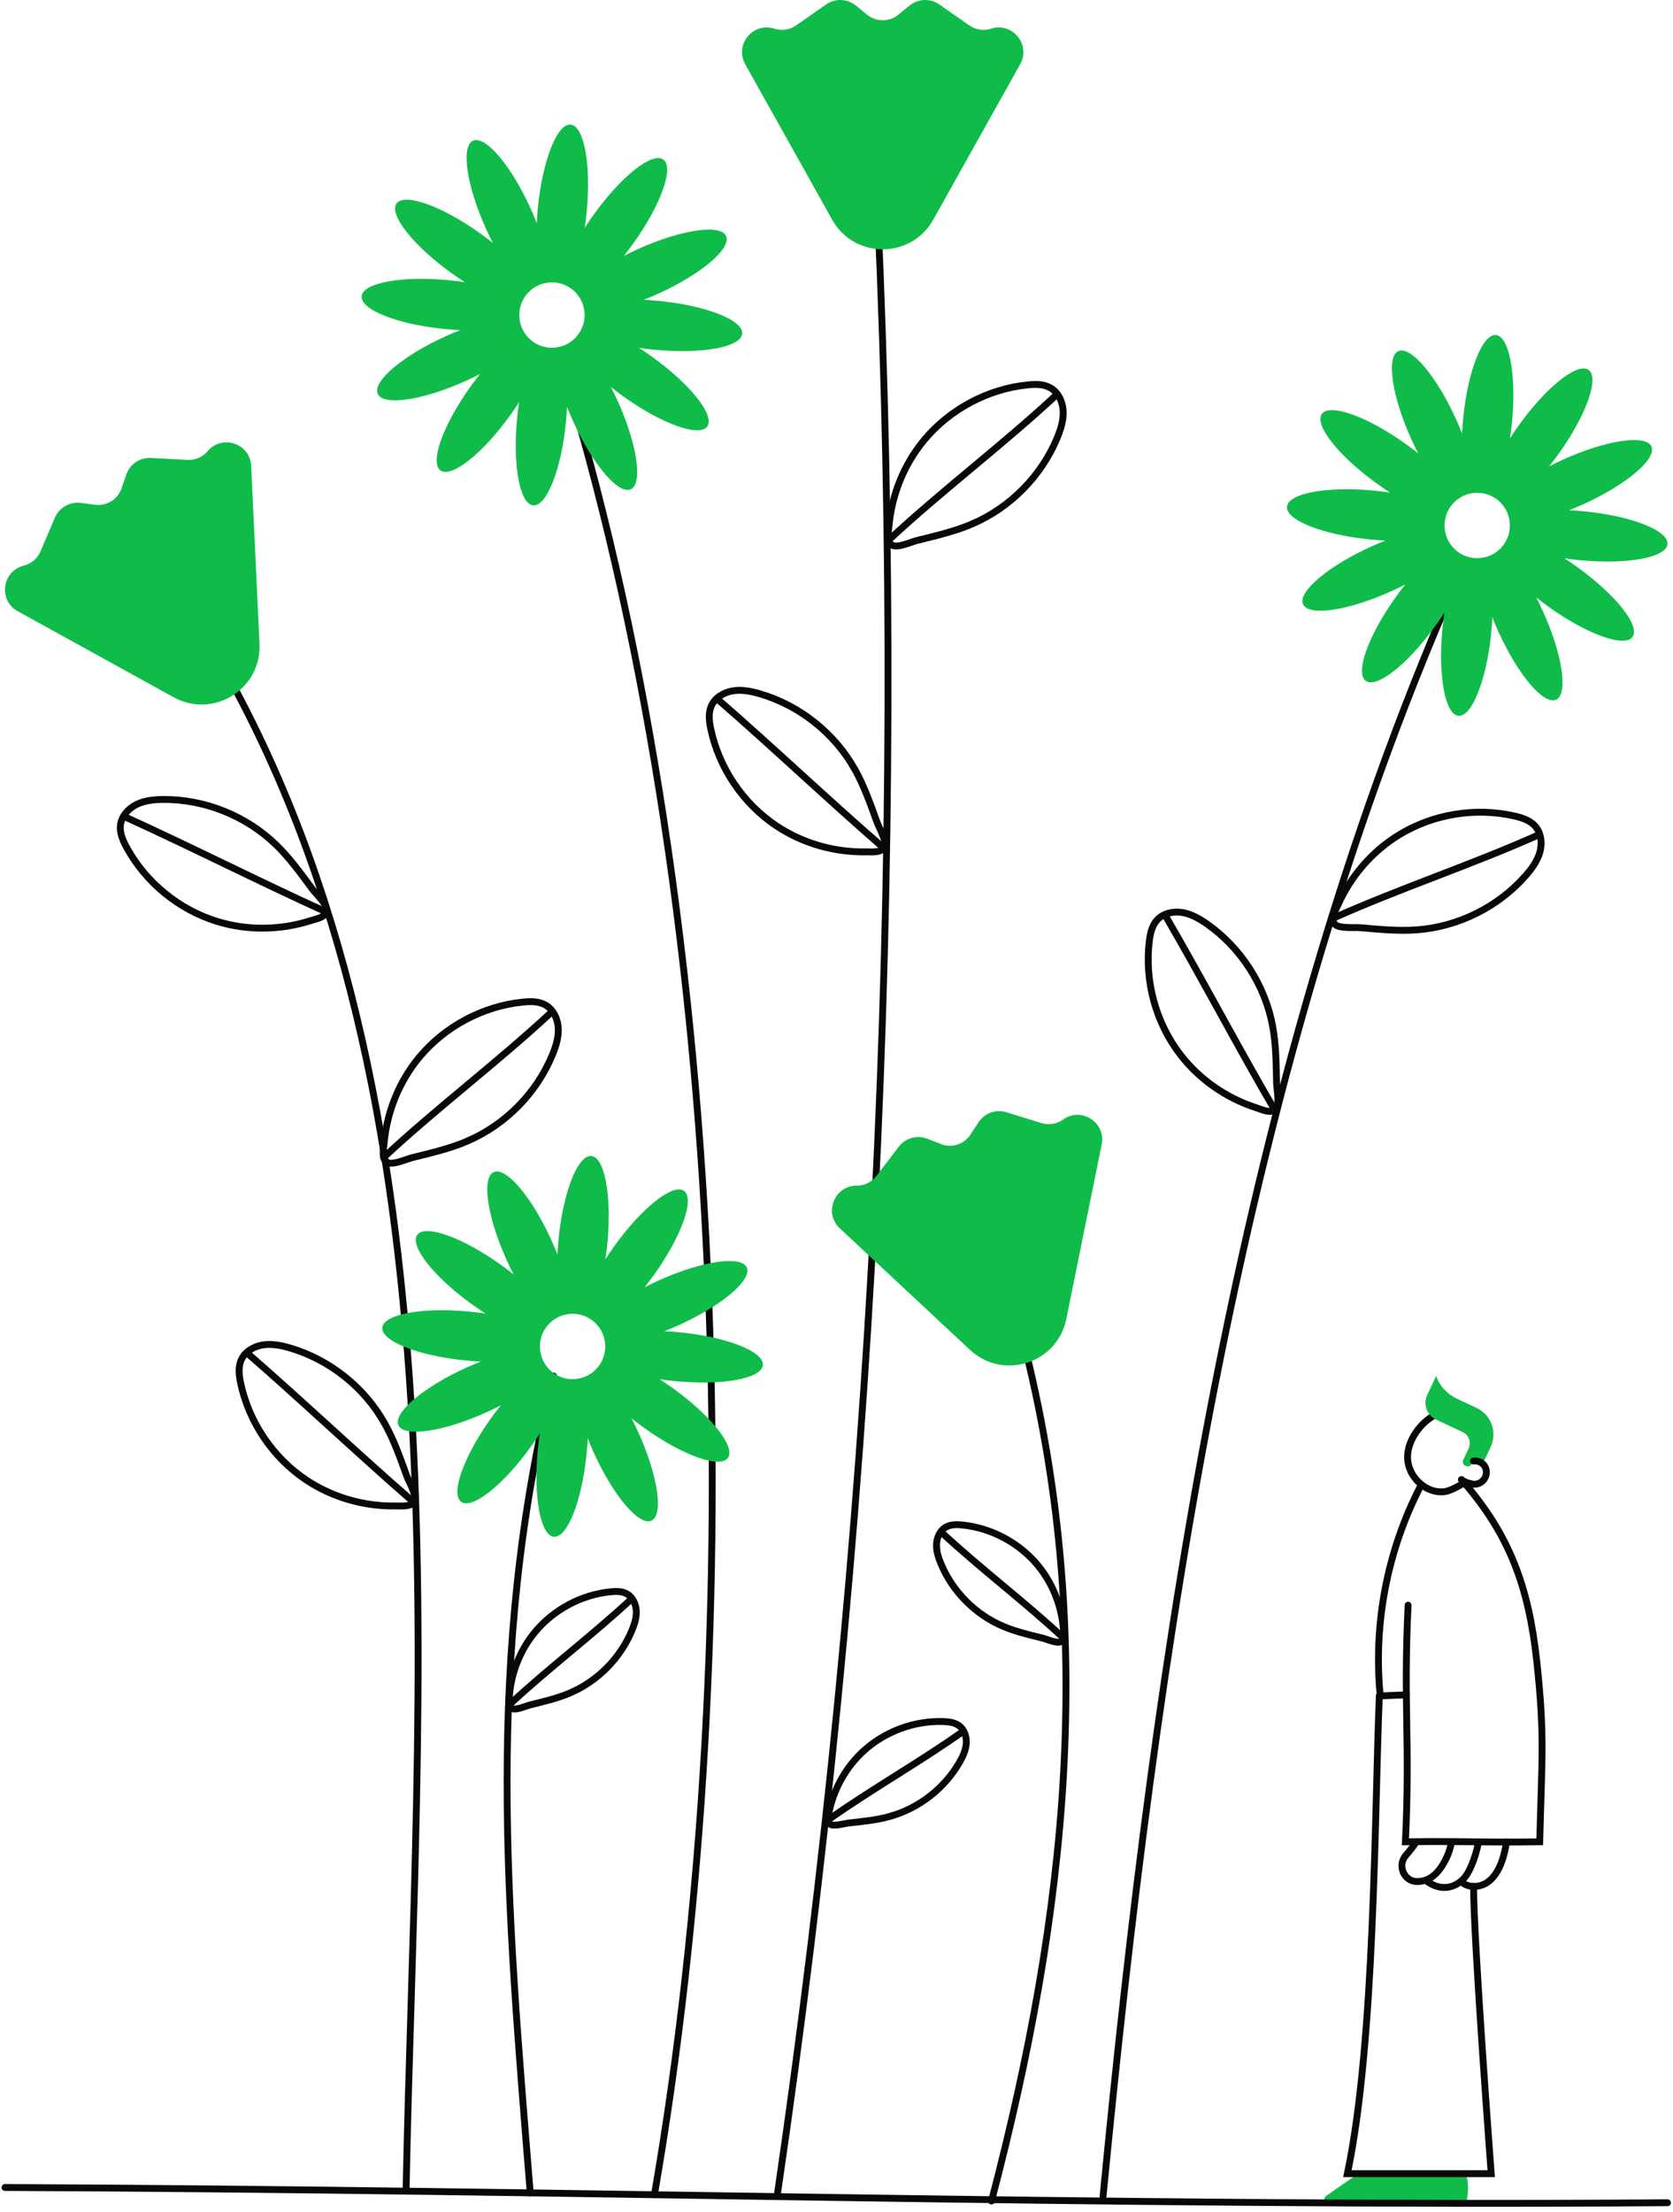 <svg width="336" height="444" viewBox="0 0 336 444" fill="none" xmlns="http://www.w3.org/2000/svg">
<path d="M221.532 440.94C232.119 331.336 249.111 213.198 294.277 112.775" stroke="#080808" stroke-width="1.378" stroke-miterlimit="10" stroke-linecap="round"/>
<path d="M156.168 440.239C175.455 308.755 182.196 175.44 176.271 42.683" stroke="#080808" stroke-width="1.378" stroke-miterlimit="10" stroke-linecap="round"/>
<path d="M131.433 440.586C151.04 327.358 146.604 180.582 112.129 70.962" stroke="#080808" stroke-width="1.378" stroke-miterlimit="10" stroke-linecap="round"/>
<path d="M106.49 440.211C101.806 382.13 97.227 332.98 111.157 276.228" stroke="#080808" stroke-width="1.378" stroke-miterlimit="10" stroke-linecap="round"/>
<path d="M81.559 439.593C83.567 338.535 94.645 221.131 44.094 132.641" stroke="#080808" stroke-width="1.378" stroke-miterlimit="10" stroke-linecap="round"/>
<path d="M294.581 441.905C294.581 441.905 295.37 437.591 294.156 436.36H281.903L275.995 440.459C275.487 440.961 275.84 441.822 276.552 441.828L294.581 441.905Z" fill="#0FBC49"/>
<path d="M284.794 442.357C284.794 442.357 285.583 438.043 284.369 436.813H272.116L266.208 440.912C265.7 441.414 266.053 442.275 266.765 442.28L284.794 442.357Z" fill="#0FBC49"/>
<path d="M294.031 297.628C293.043 298.356 291.134 299.349 290.031 299.465C286.566 299.829 283.251 296.878 282.754 293.43C281.882 287.416 290.047 279.98 295.669 284.261C297.97 286.015 298.301 289.005 297.457 291.868" stroke="#080808" stroke-width="1.378" stroke-miterlimit="10" stroke-linecap="round"/>
<path d="M293.512 297.032C303.326 308.099 307.067 318.901 308.65 333.609C310.233 348.317 309.687 352.394 309.229 369.744C302.129 369.86 297.247 369.744 291.619 369.7C288.806 369.678 285.81 369.678 282.257 369.739C283.234 349.387 281.821 342.585 282.798 322.233" stroke="#080808" stroke-width="1.378" stroke-miterlimit="10" stroke-linecap="round"/>
<path d="M277.022 340.461L281.821 340.262" stroke="#080808" stroke-width="1.378" stroke-miterlimit="10" stroke-linecap="round"/>
<path d="M277.022 340.461C276.057 363.372 276.189 409.896 270.606 436.361H299.492C299.492 436.361 295.939 389.396 295.95 378.698" stroke="#080808" stroke-width="1.378" stroke-miterlimit="10" stroke-linecap="round"/>
<path d="M293.946 292.938L294.944 290.809C295.535 289.557 294.994 288.067 293.742 287.482L288.44 284.994C286.57 284.117 285.77 281.888 286.647 280.018L288.423 276.233C288.782 277.232 289.334 278.137 290.034 278.909C290.735 279.676 291.585 280.31 292.545 280.763L296.561 282.65C299.496 284.029 300.759 287.532 299.38 290.467L297.708 294.02C297.433 293.562 296.793 293.187 295.877 293.214L295.557 293.898C295.358 294.334 294.84 294.516 294.409 294.318L294.277 294.257C293.858 294.058 293.67 293.562 293.852 293.137L293.935 292.949L293.946 292.938Z" fill="#0FBC49"/>
<path d="M295.926 293.303C296.809 293.165 297.752 293.612 298.21 294.378C298.64 295.107 298.613 296.067 298.177 296.789C297.796 297.413 297.129 297.854 296.406 297.953C295.683 298.053 294.045 297.529 293.515 297.032" stroke="#080808" stroke-width="1.378" stroke-miterlimit="10" stroke-linecap="round"/>
<path d="M277.186 340.301C275.812 325.813 278.642 311.194 285.334 298.268" stroke="#080808" stroke-width="1.378" stroke-miterlimit="10" stroke-linecap="round"/>
<path d="M334.894 442.197C220.264 443.019 115.99 439.599 1.002 439.135" stroke="#080808" stroke-width="1.378" stroke-miterlimit="10" stroke-linecap="round"/>
<path d="M284.651 186.662C292.965 186.022 300.975 182.011 306.459 175.727C307.667 174.343 308.781 172.809 309.272 171.033C309.763 169.262 309.532 167.198 308.301 165.83C307.27 164.683 305.708 164.175 304.208 163.828C296.357 162.018 287.823 163.408 280.949 167.618C275.553 170.922 271.239 175.932 268.69 181.719C268.188 182.861 267.085 184.543 268.128 185.57C269.016 186.447 271.978 186.138 273.104 186.232C276.944 186.552 280.794 186.96 284.651 186.662Z" stroke="#080808" stroke-width="1.378" stroke-miterlimit="10" stroke-linecap="round"/>
<path d="M309.117 167.546C295.562 173.614 281.252 178.282 267.702 184.35" stroke="#080808" stroke-width="1.378" stroke-miterlimit="10" stroke-linecap="round"/>
<path d="M255.593 206.015C254.076 197.811 249.238 190.275 242.408 185.487C240.902 184.433 239.258 183.484 237.443 183.186C235.628 182.888 233.603 183.335 232.373 184.703C231.341 185.851 231.005 187.456 230.817 188.99C229.852 196.989 232.141 205.331 237.051 211.714C240.913 216.729 246.353 220.486 252.372 222.406C253.558 222.786 255.351 223.702 256.261 222.554C257.039 221.578 256.416 218.671 256.388 217.534C256.3 213.683 256.294 209.811 255.593 206.009V206.015Z" stroke="#080808" stroke-width="1.378" stroke-miterlimit="10" stroke-linecap="round"/>
<path d="M233.99 183.71C241.465 196.542 248.389 209.75 255.864 222.582" stroke="#080808" stroke-width="1.378" stroke-miterlimit="10" stroke-linecap="round"/>
<path d="M114.484 339.86C120.062 337.471 124.641 332.826 126.947 327.215C127.454 325.974 127.863 324.661 127.786 323.32C127.708 321.985 127.063 320.617 125.899 319.966C124.917 319.42 123.725 319.431 122.611 319.547C116.779 320.142 111.218 323.099 107.472 327.607C104.532 331.148 102.733 335.612 102.331 340.196C102.253 341.101 101.889 342.519 102.844 342.982C103.66 343.379 105.63 342.469 106.43 342.27C109.149 341.592 111.897 340.968 114.484 339.86Z" stroke="#080808" stroke-width="1.378" stroke-miterlimit="10" stroke-linecap="round"/>
<path d="M126.863 320.948C118.947 328.307 110.18 334.878 102.269 342.237" stroke="#080808" stroke-width="1.378" stroke-miterlimit="10" stroke-linecap="round"/>
<path d="M178.682 364.652C184.53 363.025 189.683 359.03 192.712 353.767C193.379 352.609 193.959 351.356 194.058 350.021C194.157 348.686 193.705 347.246 192.629 346.446C191.73 345.773 190.544 345.63 189.424 345.597C183.565 345.409 177.662 347.611 173.353 351.583C169.966 354.705 167.594 358.887 166.589 363.378C166.391 364.26 165.845 365.618 166.733 366.208C167.489 366.71 169.563 366.07 170.38 365.976C173.166 365.662 175.974 365.408 178.682 364.658V364.652Z" stroke="#080808" stroke-width="1.378" stroke-miterlimit="10" stroke-linecap="round"/>
<path d="M193.46 347.55C184.639 353.795 175.078 359.146 166.256 365.391" stroke="#080808" stroke-width="1.378" stroke-miterlimit="10" stroke-linecap="round"/>
<path d="M195.239 105.183C202.908 101.901 209.191 95.523 212.364 87.805C213.064 86.106 213.621 84.291 213.517 82.454C213.412 80.617 212.529 78.741 210.924 77.842C209.578 77.086 207.939 77.108 206.4 77.268C198.384 78.084 190.749 82.15 185.601 88.346C181.557 93.212 179.086 99.346 178.54 105.647C178.429 106.888 177.933 108.835 179.246 109.475C180.371 110.021 183.069 108.769 184.172 108.499C187.907 107.566 191.686 106.706 195.239 105.189V105.183Z" stroke="#080808" stroke-width="1.378" stroke-miterlimit="10" stroke-linecap="round"/>
<path d="M212.248 79.204C201.374 89.317 189.325 98.342 178.452 108.455" stroke="#080808" stroke-width="1.378" stroke-miterlimit="10" stroke-linecap="round"/>
<path d="M93.839 229.086C101.507 225.804 107.791 219.426 110.963 211.708C111.664 210.009 112.221 208.194 112.116 206.357C112.011 204.52 111.129 202.644 109.523 201.745C108.177 200.989 106.539 201.011 104.999 201.171C96.983 201.988 89.348 206.053 84.201 212.249C80.157 217.115 77.685 223.25 77.139 229.55C77.029 230.791 76.532 232.739 77.845 233.378C78.971 233.925 81.669 232.672 82.772 232.402C86.507 231.47 90.286 230.609 93.839 229.092V229.086Z" stroke="#080808" stroke-width="1.378" stroke-miterlimit="10" stroke-linecap="round"/>
<path d="M110.849 203.107C99.975 213.22 87.926 222.245 77.052 232.358" stroke="#080808" stroke-width="1.378" stroke-miterlimit="10" stroke-linecap="round"/>
<path d="M77.26 285.767C73.183 278.49 66.171 272.918 58.166 270.584C56.4 270.071 54.541 269.707 52.726 270.005C50.911 270.308 49.14 271.384 48.417 273.072C47.811 274.49 48.004 276.118 48.324 277.629C49.984 285.513 54.839 292.674 61.547 297.131C66.816 300.635 73.177 302.439 79.499 302.323C80.746 302.301 82.732 302.587 83.229 301.214C83.654 300.039 82.125 297.484 81.734 296.42C80.41 292.801 79.157 289.137 77.265 285.767H77.26Z" stroke="#080808" stroke-width="1.378" stroke-miterlimit="10" stroke-linecap="round"/>
<path d="M49.623 271.61C60.834 281.353 71.641 291.62 82.852 301.363" stroke="#080808" stroke-width="1.378" stroke-miterlimit="10" stroke-linecap="round"/>
<path d="M55.454 169.603C49.474 163.794 41.165 160.445 32.824 160.49C30.981 160.501 29.094 160.683 27.445 161.488C25.79 162.294 24.399 163.833 24.19 165.659C24.013 167.193 24.664 168.699 25.398 170.056C29.238 177.139 35.93 182.618 43.631 184.984C49.683 186.844 56.292 186.761 62.317 184.841C63.503 184.46 65.495 184.173 65.577 182.711C65.649 181.465 63.453 179.451 62.78 178.541C60.48 175.451 58.234 172.296 55.459 169.603H55.454Z" stroke="#080808" stroke-width="1.378" stroke-miterlimit="10" stroke-linecap="round"/>
<path d="M24.93 163.91C38.451 170.051 51.736 176.814 65.258 182.96" stroke="#080808" stroke-width="1.378" stroke-miterlimit="10" stroke-linecap="round"/>
<path d="M171.681 154.454C167.604 147.177 160.593 141.605 152.588 139.272C150.822 138.759 148.963 138.395 147.148 138.693C145.333 138.99 143.562 140.072 142.839 141.76C142.232 143.178 142.426 144.805 142.746 146.317C144.406 154.2 149.261 161.361 155.969 165.819C161.238 169.322 167.599 171.126 173.921 171.01C175.168 170.988 177.154 171.275 177.651 169.901C178.076 168.726 176.547 166.172 176.156 165.107C174.832 161.488 173.579 157.825 171.687 154.454H171.681Z" stroke="#080808" stroke-width="1.378" stroke-miterlimit="10" stroke-linecap="round"/>
<path d="M144.041 140.298C155.252 150.041 166.059 160.308 177.27 170.051" stroke="#080808" stroke-width="1.378" stroke-miterlimit="10" stroke-linecap="round"/>
<path d="M317.278 112.46C316.208 112.355 315.171 112.223 314.161 112.068C315.022 112.62 315.888 113.205 316.759 113.834C324.483 119.373 329.465 125.651 327.881 127.858C326.298 130.064 318.751 127.361 311.027 121.822C310.156 121.199 309.323 120.564 308.528 119.93C308.992 120.835 309.455 121.778 309.896 122.754C313.813 131.416 314.988 139.344 312.517 140.464C310.04 141.583 304.86 135.471 300.937 126.809C300.496 125.833 300.087 124.867 299.718 123.918C299.668 124.934 299.596 125.982 299.492 127.047C298.554 136.508 295.608 143.956 292.904 143.691C290.201 143.426 288.767 135.537 289.705 126.081C289.81 125.011 289.942 123.974 290.096 122.964C289.545 123.825 288.96 124.691 288.331 125.562C282.792 133.286 276.514 138.268 274.307 136.684C272.1 135.101 274.804 127.554 280.343 119.83C280.966 118.959 281.6 118.126 282.24 117.326C281.336 117.795 280.387 118.253 279.41 118.694C270.749 122.616 262.821 123.786 261.701 121.314C260.581 118.843 266.694 113.657 275.355 109.74C276.337 109.299 277.303 108.885 278.252 108.521C277.231 108.471 276.183 108.4 275.113 108.289C265.651 107.351 258.198 104.405 258.468 101.702C258.733 98.999 266.617 97.57 276.078 98.502C277.148 98.607 278.185 98.74 279.195 98.894C278.334 98.342 277.468 97.757 276.597 97.129C268.873 91.59 263.891 85.311 265.475 83.099C267.058 80.892 274.605 83.596 282.329 89.135C283.2 89.758 284.033 90.392 284.828 91.027C284.359 90.122 283.901 89.179 283.46 88.202C279.537 79.541 278.368 71.613 280.839 70.493C283.316 69.373 288.496 75.486 292.419 84.142C292.86 85.118 293.269 86.089 293.638 87.038C293.688 86.018 293.76 84.975 293.864 83.905C294.802 74.443 297.748 66.99 300.452 67.26C303.155 67.525 304.589 75.414 303.651 84.87C303.546 85.94 303.414 86.978 303.26 87.987C303.811 87.126 304.396 86.26 305.025 85.389C310.564 77.665 316.842 72.683 319.054 74.267C321.261 75.85 318.558 83.392 313.019 91.121C312.396 91.992 311.761 92.825 311.127 93.62C312.031 93.151 312.975 92.693 313.951 92.252C322.613 88.335 330.54 87.16 331.66 89.631C332.78 92.108 326.668 97.289 318.012 101.211C317.035 101.652 316.07 102.061 315.121 102.43C316.136 102.48 317.184 102.552 318.249 102.656C327.71 103.594 335.164 106.54 334.893 109.244C334.628 111.947 326.739 113.381 317.283 112.443L317.278 112.46ZM303.033 107.114C303.116 106.794 303.171 106.463 303.204 106.127C303.238 105.79 303.243 105.454 303.227 105.128C303.199 104.648 303.122 104.174 302.995 103.721C302.818 103.07 302.531 102.458 302.173 101.901C301.913 101.503 301.61 101.134 301.268 100.797C300.794 100.334 300.247 99.937 299.641 99.633C299.221 99.418 298.774 99.247 298.305 99.131C297.985 99.049 297.66 98.993 297.323 98.96C296.987 98.927 296.65 98.916 296.319 98.938C295.839 98.966 295.365 99.043 294.913 99.17C294.262 99.346 293.649 99.633 293.092 99.997C292.695 100.257 292.325 100.56 291.989 100.902C291.525 101.377 291.128 101.923 290.825 102.53C290.609 102.949 290.438 103.396 290.323 103.865C290.24 104.185 290.185 104.51 290.152 104.847C290.118 105.183 290.113 105.52 290.129 105.851C290.157 106.331 290.234 106.805 290.361 107.258C290.538 107.909 290.825 108.521 291.183 109.078C291.442 109.475 291.746 109.845 292.088 110.181C292.562 110.645 293.109 111.042 293.71 111.346C294.129 111.561 294.576 111.726 295.045 111.848C295.365 111.93 295.69 111.986 296.033 112.019C296.375 112.052 296.706 112.057 297.031 112.041C297.511 112.013 297.98 111.936 298.438 111.809C299.089 111.632 299.701 111.346 300.258 110.987C300.656 110.728 301.025 110.424 301.362 110.082C301.825 109.608 302.222 109.062 302.526 108.455C302.741 108.035 302.912 107.589 303.028 107.12L303.033 107.114Z" fill="#0FBC49"/>
<path d="M131.442 70.218C130.372 70.113 129.335 69.98 128.325 69.826C129.186 70.377 130.052 70.962 130.923 71.591C138.647 77.13 143.629 83.408 142.045 85.615C140.462 87.822 132.915 85.119 125.191 79.58C124.32 78.956 123.487 78.322 122.692 77.687C123.156 78.592 123.619 79.535 124.06 80.512C127.977 89.173 129.153 97.101 126.681 98.221C124.204 99.341 119.024 93.228 115.101 84.567C114.66 83.59 114.251 82.625 113.882 81.676C113.832 82.691 113.76 83.739 113.656 84.804C112.718 94.266 109.772 101.713 107.068 101.448C104.365 101.184 102.931 93.294 103.869 83.839C103.974 82.768 104.106 81.731 104.26 80.722C103.709 81.582 103.124 82.448 102.495 83.32C96.956 91.044 90.678 96.025 88.471 94.442C86.264 92.859 88.968 85.312 94.507 77.588C95.13 76.716 95.764 75.883 96.404 75.083C95.5 75.552 94.551 76.01 93.574 76.452C84.913 80.374 76.985 81.544 75.865 79.072C74.745 76.6 80.858 71.415 89.519 67.498C90.501 67.056 91.467 66.643 92.416 66.278C91.395 66.229 90.347 66.157 89.277 66.047C79.815 65.109 72.362 62.163 72.632 59.46C72.897 56.756 80.781 55.328 90.242 56.26C91.312 56.365 92.35 56.497 93.359 56.652C92.499 56.1 91.632 55.515 90.761 54.886C83.037 49.347 78.055 43.069 79.639 40.857C81.222 38.65 88.769 41.353 96.493 46.892C97.364 47.516 98.197 48.15 98.992 48.785C98.523 47.88 98.065 46.936 97.624 45.96C93.701 37.298 92.532 29.371 95.003 28.251C97.48 27.131 102.661 33.243 106.583 41.9C107.024 42.876 107.433 43.847 107.802 44.796C107.852 43.775 107.924 42.733 108.028 41.662C108.966 32.201 111.912 24.747 114.616 25.018C117.319 25.288 118.753 33.172 117.815 42.628C117.711 43.698 117.578 44.735 117.424 45.745C117.975 44.884 118.56 44.018 119.189 43.146C124.728 35.423 131.006 30.441 133.218 32.024C135.425 33.608 132.722 41.149 127.183 48.878C126.56 49.75 125.925 50.583 125.291 51.377C126.195 50.908 127.139 50.451 128.115 50.009C136.777 46.092 144.705 44.917 145.824 47.389C146.944 49.866 140.832 55.046 132.176 58.969C131.199 59.41 130.234 59.818 129.285 60.188C130.3 60.237 131.348 60.309 132.413 60.414C141.874 61.352 149.328 64.298 149.057 67.001C148.793 69.704 140.903 71.139 131.448 70.201L131.442 70.218ZM117.203 64.872C117.286 64.552 117.341 64.221 117.374 63.884C117.407 63.548 117.413 63.211 117.396 62.886C117.368 62.406 117.291 61.931 117.164 61.479C116.988 60.828 116.701 60.215 116.342 59.658C116.083 59.261 115.78 58.891 115.438 58.555C114.963 58.092 114.417 57.694 113.81 57.391C113.391 57.176 112.944 57.005 112.475 56.889C112.155 56.806 111.83 56.751 111.493 56.718C111.156 56.685 110.82 56.674 110.489 56.696C110.009 56.723 109.535 56.8 109.082 56.927C108.431 57.104 107.819 57.391 107.262 57.755C106.864 58.014 106.495 58.318 106.158 58.66C105.695 59.134 105.298 59.68 104.994 60.287C104.779 60.706 104.608 61.153 104.492 61.622C104.409 61.942 104.354 62.268 104.321 62.604C104.288 62.941 104.282 63.277 104.299 63.608C104.327 64.088 104.404 64.563 104.531 65.015C104.707 65.666 104.994 66.278 105.353 66.836C105.612 67.233 105.915 67.603 106.258 67.939C106.732 68.403 107.278 68.8 107.879 69.103C108.299 69.318 108.746 69.484 109.215 69.605C109.535 69.688 109.86 69.743 110.202 69.776C110.544 69.809 110.875 69.815 111.201 69.798C111.681 69.771 112.15 69.693 112.607 69.567C113.258 69.39 113.871 69.103 114.428 68.745C114.825 68.485 115.195 68.182 115.531 67.84C115.995 67.365 116.392 66.819 116.695 66.212C116.911 65.793 117.082 65.346 117.197 64.877L117.203 64.872Z" fill="#0FBC49"/>
<path d="M135.596 277.271C134.526 277.166 133.489 277.033 132.479 276.879C133.34 277.431 134.206 278.015 135.078 278.644C142.801 284.183 147.783 290.461 146.2 292.668C144.616 294.875 137.069 292.172 129.346 286.633C128.474 286.009 127.641 285.375 126.847 284.74C127.31 285.645 127.773 286.589 128.215 287.565C132.132 296.227 133.307 304.154 130.835 305.274C128.358 306.394 123.178 300.281 119.255 291.62C118.814 290.643 118.406 289.678 118.036 288.729C117.986 289.744 117.915 290.792 117.81 291.857C116.872 301.319 113.926 308.766 111.223 308.502C108.52 308.237 107.085 300.348 108.023 290.892C108.128 289.821 108.26 288.784 108.415 287.775C107.863 288.635 107.278 289.501 106.649 290.373C101.11 298.097 94.832 303.079 92.625 301.495C90.419 299.912 93.122 292.365 98.661 284.641C99.284 283.769 99.919 282.936 100.559 282.136C99.654 282.605 98.705 283.063 97.728 283.505C89.067 287.427 81.139 288.597 80.019 286.125C78.9 283.654 85.012 278.468 93.674 274.551C94.656 274.109 95.621 273.696 96.57 273.332C95.549 273.282 94.501 273.21 93.431 273.1C83.969 272.162 76.516 269.216 76.787 266.513C77.051 263.809 84.935 262.381 94.396 263.313C95.467 263.418 96.504 263.55 97.513 263.705C96.653 263.153 95.787 262.568 94.915 261.939C87.191 256.4 82.21 250.122 83.793 247.91C85.376 245.703 92.923 248.406 100.647 253.945C101.519 254.569 102.352 255.203 103.146 255.838C102.677 254.933 102.219 253.989 101.778 253.013C97.855 244.352 96.686 236.424 99.157 235.304C101.634 234.184 106.815 240.297 110.737 248.953C111.179 249.929 111.587 250.9 111.957 251.849C112.006 250.828 112.078 249.786 112.183 248.715C113.121 239.254 116.067 231.801 118.77 232.071C121.473 232.336 122.907 240.225 121.97 249.681C121.865 250.751 121.732 251.788 121.578 252.798C122.13 251.937 122.714 251.071 123.343 250.199C128.882 242.476 135.16 237.494 137.373 239.077C139.579 240.661 136.876 248.202 131.337 255.931C130.714 256.803 130.079 257.636 129.445 258.431C130.35 257.962 131.293 257.504 132.27 257.062C140.931 253.145 148.859 251.97 149.979 254.442C151.099 256.919 144.986 262.099 136.33 266.022C135.354 266.463 134.388 266.871 133.439 267.241C134.454 267.291 135.502 267.362 136.567 267.467C146.029 268.405 153.482 271.351 153.212 274.054C152.947 276.758 145.058 278.192 135.602 277.254L135.596 277.271ZM121.352 271.93C121.434 271.61 121.49 271.279 121.523 270.943C121.556 270.606 121.561 270.27 121.545 269.944C121.517 269.464 121.44 268.99 121.313 268.537C121.137 267.886 120.85 267.274 120.491 266.717C120.232 266.32 119.928 265.95 119.586 265.613C119.112 265.15 118.566 264.753 117.959 264.449C117.54 264.234 117.093 264.063 116.624 263.947C116.304 263.865 115.978 263.809 115.642 263.776C115.305 263.743 114.969 263.732 114.638 263.754C114.158 263.782 113.683 263.859 113.231 263.986C112.58 264.163 111.968 264.449 111.41 264.814C111.013 265.073 110.644 265.376 110.307 265.718C109.844 266.193 109.446 266.739 109.143 267.346C108.928 267.765 108.757 268.212 108.641 268.681C108.558 269.001 108.503 269.326 108.47 269.663C108.437 269.999 108.431 270.336 108.448 270.667C108.475 271.147 108.553 271.621 108.68 272.074C108.856 272.725 109.143 273.337 109.502 273.894C109.761 274.292 110.064 274.661 110.406 274.998C110.881 275.461 111.427 275.858 112.028 276.162C112.448 276.377 112.894 276.542 113.363 276.664C113.683 276.747 114.009 276.802 114.351 276.835C114.693 276.868 115.024 276.873 115.349 276.857C115.829 276.829 116.298 276.752 116.756 276.625C117.407 276.449 118.02 276.162 118.577 275.803C118.974 275.544 119.344 275.24 119.68 274.898C120.144 274.424 120.541 273.878 120.844 273.271C121.059 272.852 121.23 272.405 121.346 271.936L121.352 271.93Z" fill="#0FBC49"/>
<path d="M199.127 441.855C214.436 383.702 220.053 328.368 206.123 271.616" stroke="#080808" stroke-width="1.378" stroke-miterlimit="10" stroke-linecap="round"/>
<path d="M201.391 326.453C195.813 324.065 191.234 319.419 188.928 313.809C188.421 312.568 188.012 311.254 188.09 309.914C188.167 308.579 188.812 307.211 189.976 306.56C190.958 306.014 192.15 306.025 193.264 306.14C199.096 306.736 204.657 309.693 208.403 314.201C211.343 317.742 213.142 322.205 213.544 326.79C213.622 327.695 213.986 329.113 213.031 329.576C212.215 329.973 210.245 329.063 209.445 328.864C206.725 328.186 203.978 327.562 201.391 326.453Z" stroke="#080808" stroke-width="1.378" stroke-miterlimit="10" stroke-linecap="round"/>
<path d="M189.011 307.547C196.928 314.907 205.694 321.477 213.605 328.837" stroke="#080808" stroke-width="1.378" stroke-miterlimit="10" stroke-linecap="round"/>
<path d="M149.665 12.892L167.12 44.089C171.561 52.034 182.992 52.034 187.439 44.089L204.889 12.892C207.09 8.958 203.322 4.374 199.041 5.758C197.562 6.238 195.952 5.995 194.677 5.107L188.642 0.892C186.827 -0.376 184.394 -0.283 182.672 1.113L180.411 2.956C178.59 4.44 175.975 4.44 174.154 2.956L171.893 1.113C170.177 -0.283 167.738 -0.376 165.923 0.892L159.888 5.107C158.613 5.995 157.002 6.238 155.524 5.758H155.518C151.232 4.368 147.469 8.958 149.671 12.892H149.665Z" fill="#0FBC49"/>
<path d="M3.569 122.71L34.871 139.973C42.843 144.37 52.547 138.329 52.117 129.237L50.445 93.532C50.236 89.03 44.614 87.127 41.707 90.569C40.708 91.755 39.208 92.401 37.657 92.323L30.309 91.932C28.097 91.816 26.078 93.179 25.36 95.269L24.411 98.028C23.65 100.251 21.427 101.63 19.099 101.332L16.202 100.963C14.007 100.682 11.894 101.895 11.022 103.931L8.126 110.7C7.513 112.129 6.272 113.183 4.766 113.558H4.76C0.391 114.65 -0.381 120.531 3.563 122.71H3.569Z" fill="#0FBC49"/>
<path d="M168.671 246.591L194.805 270.981C201.458 277.193 212.343 273.707 214.152 264.786L221.258 229.754C222.152 225.34 217.17 222.119 213.512 224.745C212.254 225.649 210.638 225.914 209.159 225.456L202.125 223.283C200.013 222.626 197.717 223.459 196.509 225.313L194.915 227.757C193.629 229.726 191.141 230.521 188.957 229.666L186.242 228.601C184.179 227.795 181.834 228.452 180.494 230.212L176.031 236.065C175.093 237.301 173.625 238.024 172.075 238.018H172.064C167.557 238.007 165.378 243.524 168.671 246.597V246.591Z" fill="#0FBC49"/>
<path d="M302.548 369.799C302.393 370.952 302.134 372.094 301.776 373.209C301.174 375.057 300.225 376.905 298.592 377.959C297.086 378.935 294.896 379.001 293.588 377.837" stroke="#080808" stroke-width="1.378" stroke-miterlimit="10" stroke-linecap="round"/>
<path d="M296.949 369.755C296.646 371.388 296.171 372.983 295.52 374.511C295.046 375.625 294.461 376.729 293.556 377.54C292.652 378.345 289.866 380.226 286.291 377.451" stroke="#080808" stroke-width="1.378" stroke-miterlimit="10" stroke-linecap="round"/>
<path d="M284.43 369.799C283.796 370.732 283.062 371.642 282.356 372.447C280.579 374.467 281.953 377.738 284.645 377.727C287.978 377.711 289.699 374.66 290.521 372.933C290.984 371.956 291.304 370.919 291.503 369.86" stroke="#080808" stroke-width="1.378" stroke-miterlimit="10" stroke-linecap="round"/>
</svg>
